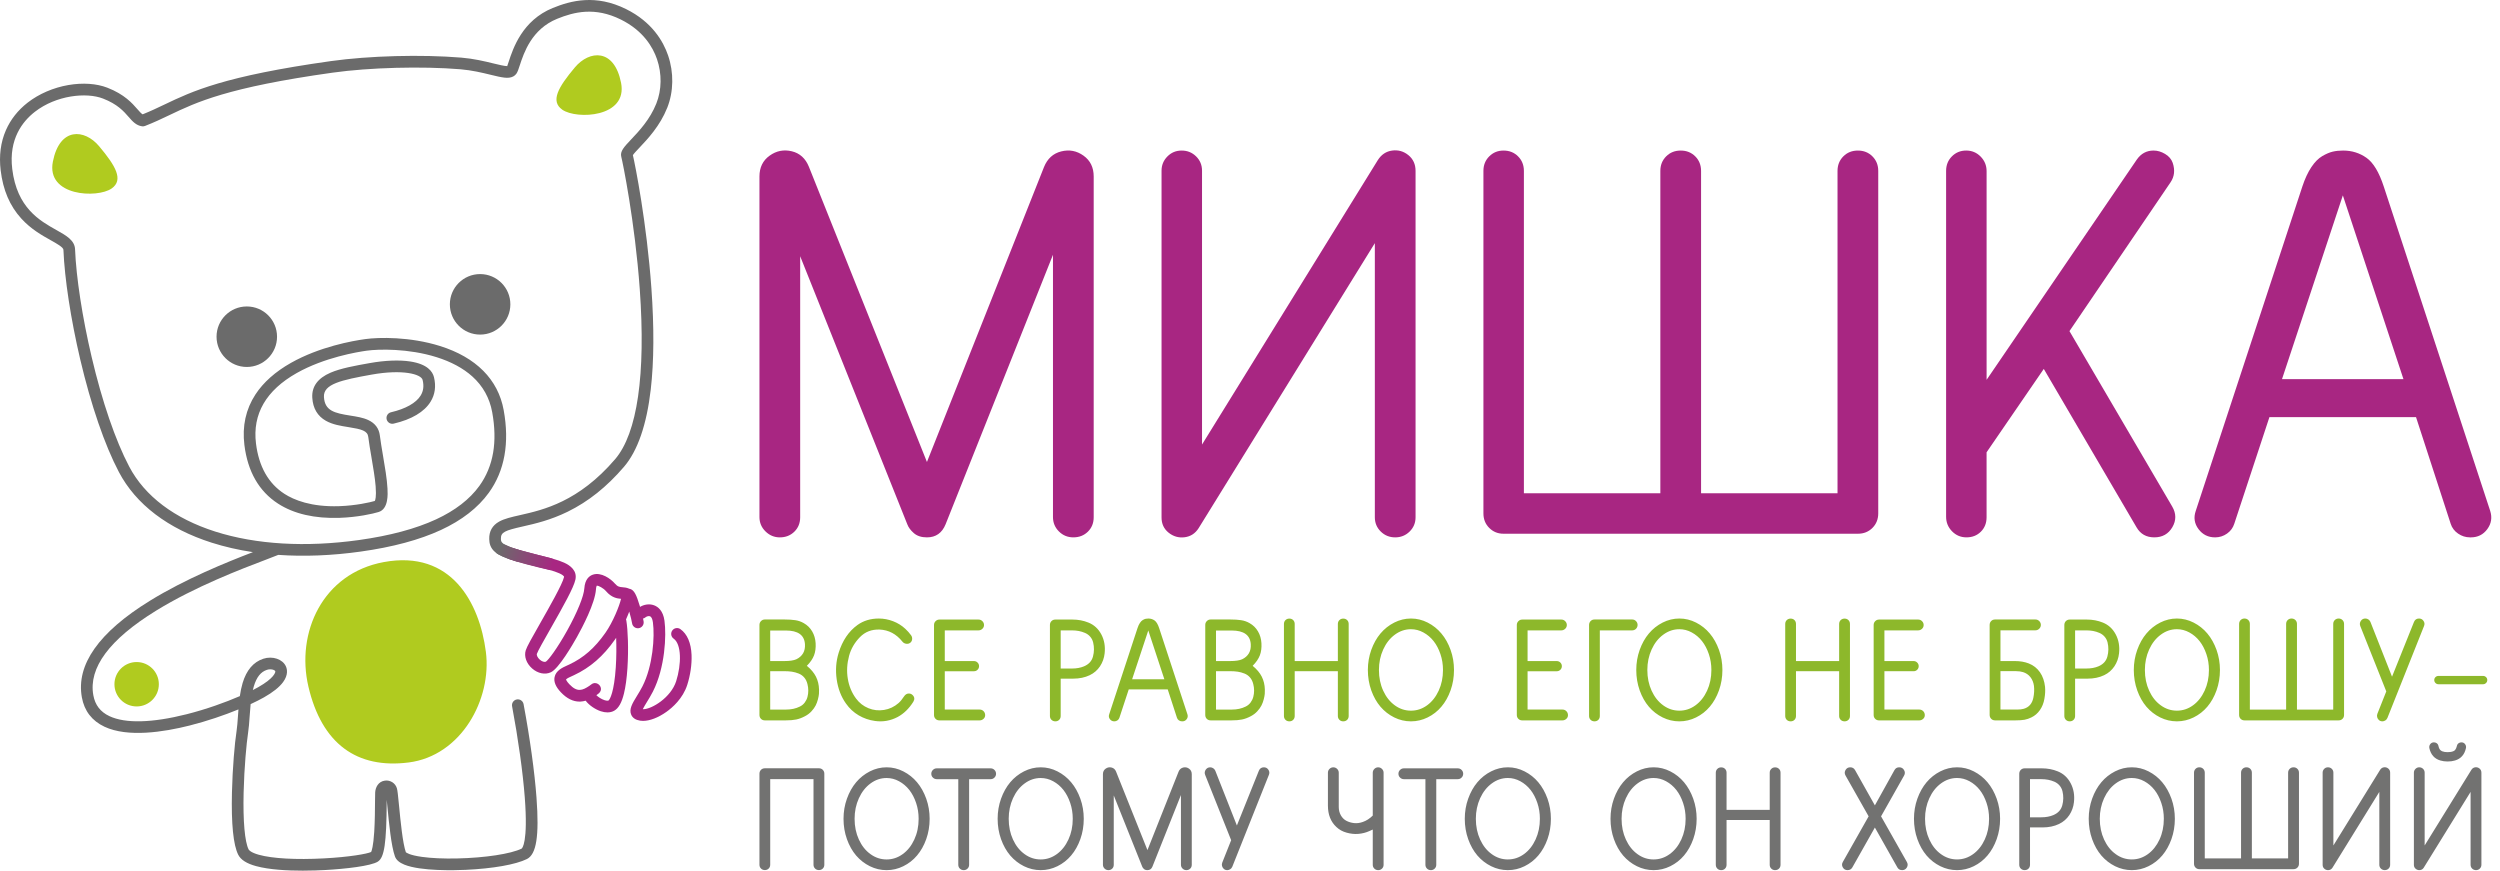 <?xml version="1.0" encoding="UTF-8"?> <svg xmlns="http://www.w3.org/2000/svg" width="201" height="70" viewBox="0 0 201 70" fill="none"> <path fill-rule="evenodd" clip-rule="evenodd" d="M45.207 8.819C46.353 9.625 50.484 9.451 49.934 6.661C49.385 3.871 47.389 4.026 46.217 5.422C44.878 7.017 44.235 8.134 45.207 8.819H45.207Z" fill="#B0CB1F"></path> <path fill-rule="evenodd" clip-rule="evenodd" d="M8.979 15.152C7.832 15.959 3.702 15.785 4.251 12.995C4.8 10.205 6.796 10.359 7.969 11.756C9.308 13.35 9.951 14.467 8.978 15.152H8.979Z" fill="#B0CB1F"></path> <path fill-rule="evenodd" clip-rule="evenodd" d="M19.843 24.639C21.186 24.639 22.274 25.728 22.274 27.071C22.274 28.414 21.186 29.504 19.843 29.504C18.499 29.504 17.41 28.414 17.41 27.071C17.41 25.728 18.499 24.639 19.843 24.639Z" fill="#6B6B6B"></path> <path fill-rule="evenodd" clip-rule="evenodd" d="M38.601 22.036C39.944 22.036 41.033 23.125 41.033 24.468C41.033 25.812 39.944 26.901 38.601 26.901C37.257 26.901 36.169 25.812 36.169 24.468C36.169 23.125 37.257 22.036 38.601 22.036Z" fill="#6B6B6B"></path> <path fill-rule="evenodd" clip-rule="evenodd" d="M32.854 61.303C37.086 60.766 39.556 56.216 39.064 52.406C38.558 48.481 36.299 44.191 30.862 45.19C25.934 46.096 23.784 50.867 24.795 55.198C25.875 59.819 28.707 61.829 32.853 61.303H32.854Z" fill="#B0CB1F"></path> <path fill-rule="evenodd" clip-rule="evenodd" d="M10.986 53.228C11.972 53.228 12.771 54.028 12.771 55.013C12.771 55.999 11.972 56.798 10.986 56.798C10.001 56.798 9.201 55.999 9.201 55.013C9.201 54.028 10 53.228 10.986 53.228Z" fill="#B0CB1F"></path> <path d="M53.644 8.671C54.161 7.372 54.186 5.834 53.713 4.453C53.328 3.328 52.431 1.77 50.341 0.733C47.898 -0.48 45.907 0.047 44.445 0.641C41.99 1.639 41.251 3.891 40.896 4.973C40.858 5.091 40.813 5.228 40.779 5.316C40.777 5.316 40.775 5.316 40.773 5.316C40.56 5.316 40.072 5.197 39.671 5.1C38.968 4.929 38.094 4.716 37.091 4.633C33.892 4.369 29.682 4.481 26.614 4.911C18.012 6.119 15.467 7.333 13.223 8.405C12.645 8.68 12.097 8.942 11.468 9.193C11.361 9.133 11.236 8.993 11.052 8.783C10.636 8.306 10.007 7.584 8.629 7.05C7.764 6.714 6.652 6.638 5.499 6.837C4.294 7.044 3.134 7.545 2.23 8.246C1.443 8.858 0.853 9.606 0.475 10.468C0.053 11.433 -0.088 12.518 0.053 13.694C0.245 15.285 0.786 16.551 1.709 17.567C2.487 18.424 3.369 18.917 4.078 19.314C4.553 19.579 5.091 19.88 5.099 20.081C5.19 22.386 5.695 25.682 6.451 28.899C7.314 32.569 8.417 35.784 9.559 37.952C10.925 40.548 13.506 42.513 17.022 43.632C18.062 43.964 19.171 44.217 20.335 44.392C18.209 45.209 14.907 46.541 12.043 48.307C7.946 50.835 6.109 53.444 6.581 56.063C6.779 57.159 7.392 57.955 8.404 58.43C10.271 59.305 13.151 58.861 15.239 58.334C16.663 57.974 18.035 57.502 19.172 57.036C19.158 57.211 19.146 57.383 19.134 57.551C19.102 58.011 19.072 58.447 19.017 58.799C18.873 59.718 18.695 61.748 18.649 63.7C18.589 66.251 18.759 67.941 19.154 68.722C19.36 69.129 19.831 69.43 20.593 69.637C21.65 69.926 23.116 70 24.339 70C25.078 70 25.729 69.972 26.145 69.95C27.748 69.862 29.819 69.632 30.381 69.272C30.904 68.937 31.07 67.809 31.092 64.443C31.092 64.395 31.092 64.349 31.093 64.305C31.111 64.485 31.13 64.682 31.148 64.869C31.277 66.201 31.454 68.025 31.752 68.852C31.853 69.135 32.103 69.353 32.514 69.519C33.843 70.055 36.618 69.974 37.437 69.936C39.622 69.836 41.463 69.512 42.361 69.068C43.129 68.689 43.361 67.217 43.136 64.148C42.984 62.073 42.604 59.326 42.095 56.611C42.047 56.356 41.802 56.189 41.547 56.236C41.292 56.284 41.124 56.53 41.172 56.784C41.665 59.411 42.036 62.079 42.191 64.104C42.47 67.763 41.976 68.202 41.942 68.227C41.078 68.653 38.992 68.971 36.75 69.02C35.682 69.044 34.68 68.999 33.929 68.894C32.912 68.753 32.666 68.552 32.629 68.516C32.374 67.787 32.199 65.978 32.083 64.778C32 63.926 31.961 63.541 31.907 63.367C31.782 62.963 31.383 62.709 30.959 62.76C30.407 62.828 30.186 63.314 30.164 63.71C30.156 63.847 30.154 64.094 30.152 64.436C30.148 65.07 30.142 66.027 30.089 66.871C30.014 68.059 29.883 68.411 29.839 68.5C29.511 68.653 28.081 68.906 26.052 69.014C23.807 69.134 21.894 69.028 20.806 68.722C20.14 68.535 20.01 68.335 19.99 68.297C19.68 67.683 19.532 66.016 19.587 63.722C19.635 61.692 19.825 59.706 19.943 58.944C20.005 58.552 20.037 58.097 20.07 57.616C20.093 57.292 20.116 56.95 20.151 56.611C20.567 56.418 20.931 56.234 21.225 56.067C21.946 55.659 22.463 55.246 22.761 54.84C23.187 54.26 23.087 53.803 22.989 53.582C22.731 52.997 21.915 52.719 21.17 52.963C20.376 53.223 19.816 53.88 19.506 54.915C19.407 55.248 19.336 55.605 19.283 55.968C18.109 56.477 16.58 57.026 15.008 57.424C12.227 58.126 10.081 58.18 8.801 57.58C8.071 57.237 7.646 56.686 7.504 55.896C7.106 53.695 8.799 51.411 12.534 49.107C15.684 47.164 19.41 45.746 21.413 44.985C21.812 44.833 22.139 44.708 22.372 44.613C24.46 44.758 26.688 44.671 28.992 44.348C31.564 43.989 33.737 43.404 35.45 42.611C37.133 41.831 38.428 40.825 39.299 39.62C40.576 37.854 40.978 35.616 40.495 32.968C40.047 30.509 38.276 28.728 35.373 27.818C32.956 27.06 30.461 27.112 29.367 27.263C28.339 27.405 25.699 27.875 23.397 29.173C22.139 29.883 21.177 30.738 20.539 31.713C19.762 32.9 19.463 34.266 19.649 35.772C19.913 37.914 20.824 39.502 22.354 40.491C23.632 41.318 25.297 41.702 27.302 41.635C28.741 41.586 29.985 41.307 30.442 41.165C31.241 40.918 31.178 39.728 31.154 39.28C31.113 38.498 30.948 37.537 30.789 36.607C30.691 36.028 30.597 35.48 30.54 35.014C30.47 34.444 30.154 34.025 29.603 33.769C29.183 33.574 28.666 33.493 28.167 33.414C26.896 33.213 26.113 33.033 26.045 31.922C25.98 30.871 27.461 30.552 29.882 30.118C32.377 29.672 33.864 30.08 33.978 30.547C34.096 31.029 34.044 31.44 33.819 31.805C33.454 32.398 32.608 32.874 31.437 33.146C31.184 33.204 31.027 33.456 31.086 33.709C31.144 33.961 31.396 34.119 31.649 34.06C33.088 33.727 34.114 33.118 34.619 32.297C34.977 31.715 35.069 31.052 34.891 30.324C34.779 29.866 34.358 29.276 32.992 29.064C32.109 28.927 30.946 28.973 29.717 29.194C28.528 29.406 27.405 29.608 26.577 29.963C25.547 30.406 25.053 31.084 25.108 31.979C25.16 32.829 25.529 33.453 26.204 33.833C26.75 34.14 27.396 34.242 28.021 34.341C29.078 34.508 29.548 34.633 29.609 35.128C29.669 35.616 29.764 36.174 29.865 36.764C30.003 37.574 30.147 38.412 30.202 39.102C30.271 39.962 30.168 40.219 30.135 40.277C29.765 40.387 28.621 40.651 27.272 40.696C25.017 40.772 23.63 40.197 22.864 39.702C21.579 38.871 20.81 37.51 20.581 35.656C20.289 33.289 21.392 31.383 23.86 29.991C26.081 28.737 28.735 28.298 29.497 28.193C30.442 28.063 32.829 28.004 35.093 28.714C36.272 29.084 37.243 29.607 37.977 30.269C38.829 31.037 39.365 32.001 39.572 33.136C39.788 34.32 39.814 35.415 39.648 36.389C39.48 37.382 39.107 38.284 38.539 39.07C37.763 40.143 36.592 41.048 35.056 41.759C33.427 42.513 31.343 43.072 28.862 43.419C24.579 44.018 20.582 43.782 17.305 42.738C14.03 41.695 11.637 39.888 10.388 37.514C9.282 35.415 8.208 32.279 7.364 28.684C6.621 25.523 6.124 22.293 6.035 20.045C6.007 19.318 5.325 18.937 4.535 18.495C3.196 17.745 1.362 16.719 0.984 13.582C0.694 11.179 1.814 9.758 2.805 8.988C4.52 7.657 6.94 7.402 8.288 7.926C9.449 8.377 9.945 8.945 10.343 9.401C10.65 9.753 10.94 10.085 11.419 10.155C11.499 10.167 11.581 10.158 11.657 10.128C12.383 9.846 12.986 9.558 13.626 9.253C15.809 8.211 18.284 7.029 26.744 5.842C29.702 5.426 33.924 5.314 37.012 5.569C37.941 5.646 38.776 5.849 39.447 6.012C39.877 6.117 40.248 6.207 40.546 6.24C40.72 6.259 41.249 6.317 41.522 5.918C41.619 5.776 41.686 5.574 41.786 5.266C42.121 4.246 42.745 2.345 44.796 1.511C46.155 0.959 47.827 0.534 49.922 1.574C51.725 2.47 52.495 3.799 52.823 4.758C53.224 5.93 53.205 7.229 52.769 8.324C52.256 9.613 51.377 10.542 50.735 11.22C50.172 11.816 49.832 12.175 49.953 12.615C50.048 12.96 51.046 17.798 51.437 23.248C51.928 30.108 51.242 34.836 49.453 36.923C46.515 40.348 43.691 40.989 41.822 41.413C41.113 41.573 40.554 41.7 40.127 41.939C39.585 42.243 39.318 42.716 39.334 43.344C39.342 43.661 39.407 44.068 39.841 44.415C40.16 44.669 40.663 44.885 41.526 45.137C41.57 45.15 41.614 45.156 41.657 45.156C41.861 45.156 42.048 45.023 42.108 44.818C42.181 44.569 42.038 44.309 41.789 44.236C40.285 43.796 40.28 43.586 40.273 43.32C40.26 42.784 40.594 42.654 42.029 42.328C43.016 42.105 44.244 41.826 45.647 41.139C47.305 40.325 48.783 39.146 50.166 37.534C51.267 36.249 51.992 34.156 52.321 31.31C52.581 29.059 52.598 26.324 52.373 23.181C51.994 17.882 51.073 13.285 50.884 12.471C50.969 12.34 51.215 12.08 51.418 11.866C52.072 11.174 53.062 10.128 53.642 8.672L53.644 8.671ZM20.407 55.183C20.629 54.44 20.965 54.017 21.462 53.855C21.554 53.825 21.645 53.812 21.728 53.812C21.935 53.812 22.1 53.889 22.131 53.96C22.167 54.042 22.038 54.528 20.764 55.248C20.634 55.322 20.488 55.4 20.328 55.481C20.352 55.378 20.378 55.279 20.407 55.182L20.407 55.183Z" fill="#6B6B6B"></path> <path d="M55.603 52.678C55.565 51.694 55.254 50.97 54.704 50.582C54.492 50.432 54.199 50.483 54.05 50.694C53.9 50.906 53.95 51.199 54.163 51.349C54.46 51.559 54.638 52.044 54.664 52.715C54.689 53.337 54.576 54.106 54.363 54.772C53.944 56.078 52.41 57.021 51.713 57.021C51.701 57.021 51.69 57.021 51.679 57.021C51.754 56.861 51.897 56.629 52.009 56.445C52.161 56.197 52.334 55.917 52.49 55.61C53.475 53.68 53.586 51.088 53.424 49.907C53.313 49.095 52.905 48.783 52.583 48.664C52.18 48.516 51.755 48.615 51.46 48.794C51.448 48.753 51.436 48.712 51.424 48.673C51.177 47.859 51 47.453 50.665 47.35C50.638 47.342 50.611 47.337 50.583 47.334C50.563 47.323 50.541 47.312 50.519 47.304C50.355 47.241 50.197 47.227 50.058 47.215C49.818 47.194 49.659 47.18 49.436 46.919C49.1 46.526 48.327 45.984 47.678 46.199C47.387 46.294 47.03 46.565 46.98 47.309C46.936 47.945 46.409 49.24 45.605 50.687C44.809 52.119 44.101 53.061 43.888 53.2C43.766 53.251 43.567 53.184 43.4 53.037C43.229 52.887 43.129 52.685 43.166 52.566C43.234 52.352 43.772 51.406 44.247 50.572C45.337 48.657 46.12 47.251 46.262 46.606C46.42 45.887 45.856 45.465 45.355 45.238C44.845 45.006 44.144 44.834 43.332 44.634C42.694 44.477 41.972 44.299 41.266 44.07C41.017 43.989 40.749 44.128 40.672 44.379C40.596 44.627 40.745 44.888 40.992 44.968C41.725 45.206 42.46 45.386 43.108 45.546C43.875 45.735 44.537 45.898 44.968 46.093C45.202 46.2 45.293 46.283 45.326 46.324C45.351 46.355 45.354 46.366 45.345 46.404C45.223 46.959 44.145 48.854 43.431 50.107C42.752 51.299 42.363 51.989 42.27 52.285C42.12 52.766 42.319 53.338 42.78 53.742C43.243 54.149 43.821 54.267 44.29 54.05C44.926 53.756 46.054 51.81 46.384 51.22C46.819 50.443 47.839 48.514 47.917 47.373C47.93 47.185 47.969 47.11 47.982 47.089C48.106 47.072 48.504 47.274 48.723 47.53C49.172 48.056 49.62 48.118 49.931 48.146C49.806 48.707 49.279 50.017 48.675 50.879C47.818 52.101 46.917 52.889 45.755 53.433C45.708 53.455 45.66 53.476 45.611 53.498C45.224 53.672 44.694 53.909 44.587 54.442C44.512 54.818 44.676 55.215 45.09 55.655C45.562 56.156 46.066 56.409 46.592 56.409C46.62 56.409 46.649 56.409 46.677 56.407C46.82 56.399 46.956 56.373 47.086 56.335C47.377 56.723 47.887 57.047 48.301 57.184C48.49 57.246 48.67 57.277 48.837 57.277C49.045 57.277 49.233 57.23 49.395 57.134C49.741 56.93 49.987 56.491 50.167 55.755C50.298 55.221 50.391 54.538 50.445 53.727C50.547 52.185 50.48 50.637 50.359 49.904C50.353 49.869 50.343 49.836 50.331 49.804C50.385 49.683 50.437 49.562 50.486 49.44C50.525 49.346 50.56 49.257 50.592 49.171C50.702 49.558 50.796 49.94 50.818 50.105C50.85 50.341 51.051 50.512 51.283 50.512C51.304 50.512 51.325 50.51 51.347 50.507C51.604 50.472 51.784 50.236 51.748 49.979C51.74 49.917 51.724 49.832 51.702 49.731C51.777 49.714 51.849 49.679 51.91 49.624C51.965 49.575 52.138 49.503 52.259 49.547C52.371 49.589 52.457 49.767 52.494 50.035C52.651 51.182 52.494 53.538 51.653 55.184C51.514 55.458 51.352 55.722 51.209 55.954C50.841 56.554 50.55 57.027 50.755 57.475C50.87 57.727 51.107 57.883 51.46 57.941C51.535 57.954 51.615 57.96 51.699 57.96C52.241 57.96 52.923 57.7 53.578 57.235C54.053 56.898 54.902 56.168 55.256 55.059C55.504 54.283 55.63 53.416 55.602 52.679L55.603 52.678ZM49.509 53.654C49.379 55.627 49.038 56.251 48.918 56.325C48.897 56.336 48.793 56.356 48.596 56.291C48.341 56.207 48.101 56.042 47.948 55.895C48.011 55.852 48.07 55.806 48.125 55.761C48.148 55.742 48.169 55.722 48.189 55.701C48.584 55.277 47.98 54.664 47.533 55.033C47.488 55.07 47.437 55.108 47.378 55.147C46.846 55.5 46.42 55.696 45.774 55.01C45.556 54.778 45.517 54.658 45.51 54.626C45.571 54.544 45.855 54.417 45.994 54.355C46.048 54.33 46.101 54.307 46.153 54.282C47.455 53.673 48.5 52.763 49.444 51.418C49.475 51.373 49.506 51.327 49.538 51.279C49.566 51.973 49.564 52.819 49.509 53.654H49.509Z" fill="#A82682"></path> <path fill-rule="evenodd" clip-rule="evenodd" d="M40.559 43.77C40.643 43.825 41.246 44.073 41.57 44.165C41.894 44.256 43.224 44.606 43.224 44.606L44.422 44.914L44.26 45.844C44.26 45.844 42.609 45.48 41.425 45.117C40.504 44.835 39.996 44.548 39.918 44.471C39.742 44.295 40.559 43.77 40.559 43.77H40.559Z" fill="url(#paint0_linear_235_794)"></path> <path d="M65.036 13.41L74.526 37.144L83.938 13.43C84.211 12.754 84.672 12.335 85.322 12.173C85.971 12.01 86.569 12.123 87.114 12.514C87.66 12.903 87.933 13.462 87.933 14.189V41.587C87.933 42.055 87.777 42.442 87.465 42.747C87.153 43.052 86.764 43.204 86.296 43.204C85.841 43.204 85.455 43.045 85.136 42.727C84.818 42.409 84.659 42.023 84.659 41.568V20.484L76.026 42.152C75.74 42.854 75.24 43.205 74.525 43.205C74.084 43.205 73.733 43.091 73.473 42.864C73.213 42.637 73.038 42.4 72.947 42.153L64.334 20.601V41.588C64.334 42.055 64.178 42.442 63.866 42.747C63.554 43.052 63.165 43.205 62.697 43.205C62.255 43.205 61.872 43.046 61.548 42.728C61.222 42.409 61.06 42.023 61.06 41.568V14.19C61.06 13.463 61.333 12.903 61.879 12.514C62.424 12.123 63.019 12.007 63.662 12.163C64.305 12.319 64.763 12.735 65.036 13.41V13.41Z" fill="#A82682"></path> <path d="M96.643 35.741L110.77 12.884C111.056 12.429 111.443 12.17 111.93 12.105C112.417 12.039 112.852 12.163 113.236 12.475C113.619 12.787 113.811 13.209 113.811 13.741V41.587C113.811 42.042 113.651 42.425 113.333 42.737C113.014 43.049 112.628 43.205 112.173 43.205C111.718 43.205 111.332 43.049 111.014 42.737C110.696 42.425 110.537 42.043 110.537 41.587V19.548L96.37 42.464C96.097 42.893 95.72 43.136 95.239 43.196C94.759 43.254 94.33 43.13 93.953 42.825C93.576 42.52 93.388 42.114 93.388 41.607V13.722C93.388 13.28 93.544 12.9 93.856 12.582C94.168 12.264 94.55 12.105 95.005 12.105C95.46 12.105 95.847 12.26 96.165 12.572C96.483 12.884 96.643 13.267 96.643 13.722V35.742L96.643 35.741Z" fill="#A82682"></path> <path d="M120.884 12.105C121.352 12.105 121.741 12.26 122.053 12.572C122.365 12.884 122.521 13.273 122.521 13.741V39.659H133.492V13.741C133.492 13.273 133.648 12.884 133.96 12.572C134.271 12.26 134.661 12.105 135.129 12.105C135.596 12.105 135.986 12.26 136.298 12.572C136.61 12.884 136.766 13.273 136.766 13.741V39.659H147.737V13.741C147.737 13.273 147.893 12.884 148.204 12.572C148.516 12.26 148.906 12.105 149.374 12.105C149.842 12.105 150.231 12.26 150.543 12.572C150.855 12.884 151.011 13.273 151.011 13.741V41.275C151.011 41.743 150.855 42.133 150.543 42.445C150.231 42.757 149.842 42.912 149.374 42.912H120.884C120.429 42.912 120.046 42.756 119.735 42.445C119.422 42.133 119.267 41.743 119.267 41.275V13.741C119.267 13.273 119.422 12.884 119.735 12.572C120.046 12.26 120.429 12.105 120.884 12.105H120.884Z" fill="#A82682"></path> <path d="M174.512 14.657L166.385 26.622L174.648 40.73C174.972 41.289 174.976 41.841 174.658 42.386C174.339 42.932 173.855 43.204 173.206 43.204C172.569 43.204 172.095 42.938 171.784 42.406L164.32 29.661L159.721 36.364V41.587C159.721 42.054 159.569 42.442 159.264 42.746C158.958 43.051 158.571 43.204 158.104 43.204C157.649 43.204 157.263 43.042 156.944 42.717C156.626 42.392 156.467 42.003 156.467 41.547V13.74C156.467 13.272 156.623 12.883 156.935 12.571C157.246 12.259 157.629 12.104 158.084 12.104C158.539 12.104 158.925 12.266 159.244 12.59C159.562 12.915 159.722 13.305 159.722 13.759V30.538L171.803 12.825C172.141 12.344 172.589 12.104 173.147 12.104C173.459 12.104 173.768 12.194 174.073 12.377C174.378 12.558 174.583 12.798 174.687 13.097C174.882 13.682 174.823 14.202 174.512 14.656L174.512 14.657Z" fill="#A82682"></path> <path d="M194.25 33.539H182.461L179.635 42.113C179.531 42.438 179.336 42.701 179.051 42.902C178.765 43.104 178.446 43.205 178.095 43.205C177.537 43.205 177.092 42.983 176.761 42.542C176.43 42.1 176.354 41.613 176.537 41.081L185.111 14.989C185.318 14.365 185.559 13.848 185.832 13.439C186.105 13.03 186.397 12.735 186.708 12.552C187.02 12.37 187.303 12.25 187.556 12.191C187.809 12.133 188.085 12.104 188.384 12.104C189.086 12.104 189.712 12.299 190.265 12.688C190.817 13.078 191.281 13.851 191.658 15.007L200.213 41.081C200.381 41.613 200.303 42.101 199.978 42.542C199.654 42.983 199.212 43.205 198.654 43.205H198.595C198.244 43.205 197.923 43.104 197.631 42.902C197.338 42.701 197.14 42.438 197.036 42.113L194.249 33.539H194.25ZM193.237 30.48L188.365 15.709L183.474 30.48H193.237Z" fill="#A82682"></path> <path d="M64.313 56.805C64.468 56.729 64.598 56.623 64.702 56.484C64.804 56.346 64.879 56.195 64.921 56.031C64.965 55.866 64.986 55.697 64.986 55.522C64.986 55.345 64.963 55.17 64.919 54.999C64.868 54.789 64.781 54.611 64.659 54.47C64.539 54.329 64.389 54.223 64.212 54.152C64.033 54.081 63.854 54.032 63.672 54.004C63.492 53.977 63.287 53.963 63.059 53.963H61.924V57.05H63.199C63.616 57.05 63.987 56.969 64.312 56.806L64.313 56.805ZM63.178 50.693H61.924V53.149H63.059C63.498 53.149 63.821 53.099 64.028 53.004C64.267 52.889 64.445 52.73 64.568 52.525C64.688 52.319 64.737 52.072 64.718 51.786C64.668 51.057 64.156 50.693 63.178 50.693H63.178ZM65.851 55.433C65.855 55.547 65.853 55.663 65.844 55.782C65.835 55.901 65.808 56.048 65.762 56.226C65.718 56.402 65.656 56.566 65.579 56.72C65.501 56.874 65.389 57.029 65.243 57.188C65.096 57.348 64.923 57.479 64.721 57.583C64.477 57.714 64.24 57.802 64.012 57.848C63.784 57.896 63.505 57.918 63.172 57.918H61.489C61.369 57.918 61.266 57.878 61.183 57.795C61.102 57.712 61.06 57.608 61.06 57.483V50.242C61.06 50.121 61.102 50.019 61.187 49.934C61.272 49.849 61.372 49.807 61.489 49.807H63.075C63.406 49.807 63.694 49.825 63.938 49.862C64.18 49.897 64.408 49.976 64.618 50.097C64.908 50.26 65.134 50.481 65.299 50.764C65.463 51.045 65.555 51.361 65.577 51.713C65.598 52.086 65.555 52.411 65.449 52.689C65.343 52.968 65.152 53.248 64.871 53.532C65.207 53.808 65.451 54.1 65.605 54.408C65.758 54.715 65.84 55.056 65.85 55.433L65.851 55.433ZM195.815 54.915C195.748 54.85 195.714 54.77 195.714 54.676C195.714 54.583 195.746 54.505 195.812 54.441C195.877 54.378 195.957 54.344 196.05 54.344H199.64C199.733 54.344 199.813 54.378 199.878 54.441C199.944 54.505 199.977 54.583 199.977 54.676C199.977 54.77 199.944 54.85 199.876 54.915C199.808 54.98 199.73 55.013 199.64 55.013H196.05C195.961 55.013 195.882 54.98 195.815 54.915ZM67.423 52.5C67.73 51.503 68.24 50.75 68.951 50.242C69.43 49.901 69.999 49.73 70.655 49.73C71.051 49.73 71.434 49.803 71.804 49.946C72.174 50.089 72.501 50.29 72.784 50.554C72.957 50.713 73.111 50.886 73.251 51.077C73.32 51.174 73.348 51.28 73.335 51.399C73.323 51.516 73.272 51.609 73.183 51.679C73.086 51.751 72.977 51.778 72.853 51.758C72.731 51.738 72.632 51.684 72.556 51.59C72.062 50.971 71.449 50.648 70.717 50.616C70.079 50.595 69.552 50.8 69.136 51.228C68.709 51.667 68.418 52.167 68.266 52.729C68.098 53.358 68.063 53.973 68.164 54.573C68.263 55.174 68.484 55.705 68.827 56.164C69.088 56.516 69.419 56.774 69.819 56.938C70.216 57.103 70.636 57.149 71.072 57.08C71.509 57.011 71.9 56.827 72.244 56.527C72.389 56.399 72.534 56.222 72.68 55.998C72.784 55.839 72.913 55.759 73.068 55.759C73.185 55.759 73.284 55.798 73.364 55.874C73.533 56.033 73.554 56.216 73.431 56.422C73.086 56.972 72.667 57.378 72.172 57.646C71.593 57.95 70.984 58.056 70.35 57.966C69.876 57.9 69.439 57.75 69.036 57.513C68.634 57.276 68.293 56.96 68.014 56.562C67.623 56.014 67.376 55.367 67.27 54.623C67.165 53.878 67.217 53.172 67.424 52.501L67.423 52.5ZM75.96 57.049H78.772C78.894 57.049 78.997 57.093 79.082 57.182C79.165 57.269 79.207 57.375 79.207 57.5C79.207 57.617 79.163 57.716 79.073 57.797C78.983 57.878 78.88 57.919 78.762 57.919H75.524C75.404 57.919 75.302 57.878 75.219 57.796C75.137 57.712 75.095 57.61 75.095 57.49V50.248C75.095 50.128 75.137 50.026 75.222 49.94C75.307 49.856 75.408 49.813 75.524 49.813H78.68C78.8 49.813 78.903 49.857 78.99 49.948C79.076 50.038 79.119 50.144 79.115 50.264C79.111 50.381 79.066 50.48 78.977 50.561C78.889 50.642 78.786 50.683 78.669 50.683H75.96V53.15H78.307C78.42 53.15 78.518 53.19 78.597 53.271C78.677 53.351 78.716 53.448 78.716 53.558C78.716 53.673 78.677 53.768 78.597 53.848C78.518 53.927 78.421 53.968 78.307 53.968H75.96V57.05V57.049ZM87.875 52.786C87.975 52.41 87.981 52.033 87.89 51.657C87.846 51.476 87.767 51.322 87.652 51.19C87.539 51.059 87.401 50.958 87.238 50.888C87.076 50.817 86.907 50.766 86.736 50.732C86.563 50.7 86.38 50.682 86.186 50.682H85.279V53.75H86.186C86.555 53.75 86.879 53.69 87.155 53.573C87.539 53.41 87.779 53.149 87.875 52.786V52.786ZM87.512 50.056C87.965 50.239 88.309 50.557 88.548 51.009C88.787 51.462 88.875 51.971 88.812 52.537C88.771 52.913 88.647 53.259 88.44 53.572C88.232 53.882 87.956 54.123 87.611 54.287C87.228 54.471 86.785 54.563 86.285 54.563H85.279V57.567C85.279 57.691 85.238 57.793 85.159 57.874C85.078 57.956 84.975 57.996 84.85 57.996C84.726 57.996 84.621 57.955 84.538 57.874C84.457 57.793 84.414 57.691 84.414 57.567V50.247C84.414 50.123 84.457 50.019 84.538 49.936C84.621 49.853 84.726 49.812 84.85 49.812H86.218C86.683 49.812 87.116 49.894 87.512 50.056V50.056ZM93.615 54.614L92.322 50.688L91.022 54.614H93.616H93.615ZM93.886 55.428H90.751L90 57.707C89.974 57.793 89.92 57.862 89.845 57.917C89.77 57.97 89.685 57.997 89.591 57.997C89.443 57.997 89.325 57.939 89.236 57.82C89.148 57.703 89.128 57.574 89.178 57.433L91.457 50.497C91.511 50.331 91.575 50.193 91.648 50.085C91.72 49.975 91.798 49.897 91.881 49.849C91.964 49.801 92.039 49.768 92.106 49.752C92.173 49.739 92.247 49.73 92.327 49.73C92.513 49.73 92.681 49.781 92.827 49.885C92.974 49.99 93.096 50.195 93.197 50.503L95.47 57.433C95.516 57.575 95.495 57.704 95.409 57.821C95.322 57.939 95.205 57.997 95.056 57.997H95.041C94.947 57.997 94.862 57.971 94.784 57.918C94.706 57.862 94.653 57.794 94.627 57.707L93.886 55.428V55.428ZM100.156 56.805C100.311 56.729 100.441 56.623 100.545 56.484C100.647 56.346 100.722 56.195 100.764 56.031C100.808 55.866 100.829 55.697 100.829 55.522C100.829 55.345 100.807 55.17 100.762 54.999C100.711 54.789 100.624 54.611 100.502 54.47C100.382 54.329 100.232 54.223 100.055 54.152C99.876 54.081 99.697 54.032 99.516 54.004C99.335 53.977 99.13 53.963 98.902 53.963H97.767V57.05H99.042C99.459 57.05 99.83 56.969 100.155 56.806L100.156 56.805ZM99.021 50.693H97.767V53.149H98.902C99.341 53.149 99.664 53.099 99.871 53.004C100.11 52.889 100.289 52.73 100.411 52.525C100.531 52.319 100.58 52.072 100.561 51.786C100.511 51.057 99.999 50.693 99.021 50.693H99.021ZM101.694 55.433C101.698 55.547 101.695 55.663 101.687 55.782C101.678 55.901 101.651 56.048 101.605 56.226C101.561 56.402 101.499 56.566 101.421 56.72C101.343 56.874 101.232 57.029 101.086 57.188C100.939 57.348 100.765 57.479 100.564 57.583C100.32 57.714 100.083 57.802 99.855 57.848C99.627 57.896 99.348 57.918 99.015 57.918H97.332C97.212 57.918 97.109 57.878 97.026 57.795C96.945 57.712 96.903 57.608 96.903 57.483V50.242C96.903 50.121 96.945 50.019 97.03 49.934C97.115 49.849 97.215 49.807 97.332 49.807H98.918C99.249 49.807 99.537 49.825 99.781 49.862C100.023 49.897 100.251 49.976 100.462 50.097C100.752 50.26 100.978 50.481 101.142 50.764C101.307 51.045 101.399 51.361 101.42 51.713C101.441 52.086 101.399 52.411 101.292 52.689C101.186 52.968 100.995 53.248 100.714 53.532C101.05 53.808 101.294 54.1 101.448 54.408C101.602 54.715 101.683 55.056 101.694 55.433L101.694 55.433ZM107.69 49.856C107.771 49.775 107.875 49.735 107.999 49.735C108.125 49.735 108.227 49.776 108.31 49.856C108.393 49.938 108.434 50.04 108.434 50.165V57.567C108.434 57.691 108.393 57.793 108.31 57.875C108.227 57.956 108.125 57.996 107.999 57.996C107.875 57.996 107.771 57.956 107.69 57.875C107.606 57.793 107.564 57.691 107.564 57.567V53.967H104.094V57.567C104.094 57.691 104.053 57.793 103.973 57.875C103.892 57.956 103.79 57.996 103.664 57.996C103.54 57.996 103.436 57.956 103.353 57.875C103.272 57.793 103.229 57.691 103.229 57.567V50.165C103.229 50.04 103.272 49.938 103.353 49.856C103.436 49.775 103.54 49.735 103.664 49.735C103.79 49.735 103.893 49.776 103.973 49.856C104.053 49.938 104.094 50.04 104.094 50.165V53.149H107.564V50.165C107.564 50.04 107.606 49.938 107.69 49.856ZM113.441 57.138C113.908 57.138 114.338 56.996 114.732 56.712C115.124 56.428 115.437 56.036 115.669 55.534C115.901 55.032 116.016 54.477 116.016 53.869C116.016 53.42 115.948 52.993 115.811 52.589C115.674 52.186 115.493 51.837 115.262 51.545C115.032 51.253 114.758 51.022 114.44 50.849C114.124 50.675 113.789 50.589 113.441 50.589C112.974 50.589 112.545 50.734 112.148 51.026C111.753 51.316 111.441 51.711 111.211 52.216C110.981 52.721 110.867 53.271 110.867 53.869C110.867 54.481 110.981 55.036 111.211 55.536C111.441 56.038 111.753 56.428 112.147 56.712C112.539 56.996 112.97 57.138 113.441 57.138H113.441ZM112.094 50.056C112.523 49.84 112.971 49.729 113.441 49.729C113.912 49.729 114.359 49.839 114.785 50.056C115.213 50.274 115.581 50.566 115.888 50.934C116.198 51.301 116.444 51.741 116.627 52.252C116.81 52.763 116.901 53.303 116.901 53.868C116.901 54.445 116.81 54.989 116.627 55.502C116.444 56.015 116.198 56.453 115.888 56.817C115.581 57.182 115.213 57.47 114.785 57.68C114.359 57.89 113.912 57.997 113.441 57.997C112.969 57.997 112.52 57.89 112.094 57.68C111.67 57.47 111.302 57.183 110.991 56.821C110.682 56.459 110.434 56.02 110.25 55.506C110.068 54.991 109.976 54.445 109.976 53.869C109.976 53.303 110.068 52.764 110.25 52.252C110.434 51.742 110.68 51.301 110.989 50.934C111.299 50.566 111.667 50.274 112.094 50.057V50.056ZM122.817 57.049H125.63C125.752 57.049 125.855 57.093 125.939 57.182C126.023 57.269 126.065 57.375 126.065 57.5C126.065 57.617 126.021 57.716 125.931 57.797C125.841 57.878 125.738 57.919 125.619 57.919H122.382C122.262 57.919 122.159 57.878 122.076 57.796C121.995 57.712 121.952 57.61 121.952 57.49V50.248C121.952 50.128 121.995 50.026 122.08 49.94C122.165 49.856 122.266 49.813 122.382 49.813H125.538C125.658 49.813 125.761 49.857 125.847 49.948C125.934 50.038 125.976 50.144 125.973 50.264C125.969 50.381 125.923 50.48 125.835 50.561C125.746 50.642 125.644 50.683 125.527 50.683H122.817V53.15H125.165C125.277 53.15 125.375 53.19 125.455 53.271C125.534 53.351 125.573 53.448 125.573 53.558C125.573 53.673 125.534 53.768 125.455 53.848C125.375 53.927 125.278 53.968 125.165 53.968H122.817V57.05L122.817 57.049ZM128.196 49.807H131.227C131.347 49.807 131.451 49.849 131.534 49.937C131.619 50.023 131.662 50.126 131.662 50.242C131.662 50.361 131.621 50.463 131.538 50.553C131.451 50.64 131.347 50.682 131.227 50.682H128.626V57.567C128.626 57.691 128.585 57.793 128.506 57.875C128.424 57.956 128.322 57.996 128.197 57.996C128.073 57.996 127.968 57.956 127.885 57.875C127.804 57.793 127.761 57.691 127.761 57.567V50.242C127.761 50.122 127.804 50.02 127.885 49.935C127.968 49.849 128.073 49.807 128.197 49.807H128.196ZM135.021 57.138C135.488 57.138 135.917 56.996 136.311 56.712C136.704 56.428 137.017 56.036 137.248 55.534C137.48 55.032 137.595 54.477 137.595 53.869C137.595 53.42 137.528 52.993 137.39 52.589C137.254 52.186 137.072 51.837 136.842 51.545C136.612 51.253 136.338 51.022 136.019 50.849C135.703 50.675 135.369 50.589 135.02 50.589C134.554 50.589 134.124 50.734 133.728 51.026C133.332 51.316 133.021 51.711 132.791 52.216C132.561 52.721 132.446 53.271 132.446 53.869C132.446 54.481 132.561 55.036 132.791 55.536C133.021 56.038 133.332 56.428 133.726 56.712C134.119 56.996 134.55 57.138 135.02 57.138H135.021ZM133.673 50.056C134.103 49.84 134.551 49.729 135.021 49.729C135.491 49.729 135.938 49.839 136.365 50.056C136.793 50.274 137.16 50.566 137.468 50.934C137.777 51.301 138.023 51.741 138.207 52.252C138.389 52.763 138.481 53.303 138.481 53.868C138.481 54.445 138.389 54.989 138.207 55.502C138.023 56.015 137.777 56.453 137.468 56.817C137.16 57.182 136.793 57.47 136.365 57.68C135.939 57.89 135.491 57.997 135.021 57.997C134.549 57.997 134.099 57.89 133.673 57.68C133.249 57.47 132.881 57.183 132.57 56.821C132.261 56.459 132.014 56.02 131.83 55.506C131.648 54.991 131.556 54.445 131.556 53.869C131.556 53.303 131.648 52.764 131.83 52.252C132.014 51.742 132.259 51.301 132.569 50.934C132.878 50.566 133.246 50.274 133.674 50.057L133.673 50.056ZM147.993 49.856C148.074 49.775 148.179 49.735 148.302 49.735C148.428 49.735 148.53 49.776 148.613 49.856C148.697 49.938 148.737 50.04 148.737 50.165V57.567C148.737 57.691 148.697 57.793 148.613 57.875C148.53 57.956 148.428 57.996 148.302 57.996C148.179 57.996 148.074 57.956 147.993 57.875C147.91 57.793 147.867 57.691 147.867 57.567V53.967H144.397V57.567C144.397 57.691 144.356 57.793 144.277 57.875C144.195 57.956 144.093 57.996 143.967 57.996C143.844 57.996 143.739 57.956 143.656 57.875C143.575 57.793 143.532 57.691 143.532 57.567V50.165C143.532 50.04 143.575 49.938 143.656 49.856C143.739 49.775 143.844 49.735 143.967 49.735C144.093 49.735 144.196 49.776 144.277 49.856C144.356 49.938 144.397 50.04 144.397 50.165V53.149H147.867V50.165C147.867 50.04 147.91 49.938 147.993 49.856ZM151.507 57.049H154.319C154.441 57.049 154.544 57.093 154.629 57.181C154.712 57.268 154.754 57.374 154.754 57.5C154.754 57.616 154.71 57.716 154.62 57.797C154.53 57.878 154.427 57.919 154.309 57.919H151.071C150.951 57.919 150.848 57.878 150.765 57.795C150.684 57.712 150.642 57.61 150.642 57.49V50.248C150.642 50.128 150.685 50.025 150.769 49.94C150.854 49.855 150.955 49.813 151.071 49.813H154.227C154.347 49.813 154.45 49.857 154.537 49.947C154.623 50.038 154.666 50.144 154.662 50.263C154.658 50.38 154.613 50.48 154.524 50.561C154.436 50.642 154.333 50.682 154.217 50.682H151.507V53.149H153.854C153.967 53.149 154.065 53.19 154.144 53.271C154.224 53.351 154.263 53.448 154.263 53.557C154.263 53.672 154.224 53.768 154.144 53.848C154.065 53.927 153.968 53.967 153.854 53.967H151.507V57.049V57.049ZM163.478 56.115C163.549 55.778 163.565 55.456 163.531 55.152V55.148C163.492 54.871 163.398 54.637 163.246 54.442C163.094 54.249 162.896 54.115 162.656 54.039C162.49 53.986 162.3 53.961 162.09 53.961H160.836V57.048H162.2C162.396 57.048 162.567 57.027 162.712 56.986C163.126 56.864 163.382 56.574 163.478 56.114L163.478 56.115ZM164.422 55.23C164.449 55.523 164.431 55.843 164.369 56.188C164.31 56.53 164.191 56.831 164.007 57.093C163.825 57.353 163.597 57.549 163.325 57.679C163.144 57.77 162.962 57.832 162.776 57.867C162.592 57.901 162.349 57.918 162.045 57.918H160.402C160.278 57.918 160.174 57.876 160.091 57.792C160.01 57.706 159.967 57.604 159.967 57.483V50.242C159.967 50.118 160.01 50.014 160.091 49.931C160.174 49.848 160.278 49.807 160.402 49.807H163.65C163.768 49.807 163.869 49.849 163.956 49.936C164.042 50.023 164.085 50.126 164.085 50.242C164.085 50.361 164.042 50.461 163.956 50.548C163.869 50.634 163.768 50.677 163.65 50.677H160.837V53.149H161.993H161.999C162.413 53.149 162.784 53.212 163.111 53.34C163.487 53.488 163.788 53.725 164.013 54.05C164.237 54.374 164.373 54.768 164.423 55.23L164.422 55.23ZM169.433 52.786C169.534 52.41 169.539 52.033 169.449 51.656C169.405 51.476 169.325 51.322 169.21 51.189C169.097 51.058 168.959 50.958 168.796 50.887C168.634 50.816 168.466 50.765 168.294 50.731C168.121 50.7 167.939 50.682 167.745 50.682H166.838V53.749H167.745C168.114 53.749 168.438 53.69 168.714 53.573C169.097 53.41 169.338 53.148 169.433 52.786V52.786ZM169.071 50.056C169.523 50.238 169.868 50.557 170.106 51.009C170.345 51.462 170.434 51.971 170.37 52.537C170.329 52.913 170.206 53.258 169.999 53.571C169.79 53.882 169.515 54.123 169.17 54.287C168.786 54.471 168.344 54.563 167.844 54.563H166.838V57.567C166.838 57.69 166.797 57.793 166.717 57.874C166.636 57.955 166.534 57.996 166.408 57.996C166.285 57.996 166.18 57.955 166.097 57.874C166.016 57.793 165.973 57.69 165.973 57.567V50.247C165.973 50.123 166.016 50.019 166.097 49.936C166.18 49.853 166.285 49.812 166.408 49.812H167.777C168.242 49.812 168.675 49.894 169.071 50.056L169.071 50.056ZM175.023 57.137C175.49 57.137 175.92 56.996 176.314 56.711C176.706 56.428 177.02 56.035 177.251 55.534C177.483 55.031 177.598 54.477 177.598 53.868C177.598 53.419 177.531 52.993 177.393 52.588C177.257 52.185 177.075 51.837 176.845 51.545C176.615 51.253 176.341 51.021 176.022 50.848C175.706 50.675 175.372 50.588 175.023 50.588C174.556 50.588 174.127 50.733 173.731 51.026C173.335 51.316 173.023 51.711 172.794 52.215C172.563 52.721 172.449 53.27 172.449 53.868C172.449 54.48 172.563 55.035 172.794 55.536C173.023 56.037 173.335 56.428 173.729 56.711C174.121 56.996 174.553 57.137 175.023 57.137H175.023ZM173.676 50.056C174.106 49.839 174.553 49.729 175.023 49.729C175.494 49.729 175.941 49.839 176.367 50.056C176.795 50.274 177.163 50.565 177.471 50.933C177.78 51.301 178.026 51.741 178.21 52.252C178.392 52.763 178.484 53.302 178.484 53.868C178.484 54.444 178.392 54.989 178.21 55.502C178.026 56.015 177.78 56.453 177.471 56.817C177.163 57.181 176.795 57.469 176.367 57.68C175.941 57.89 175.494 57.996 175.023 57.996C174.551 57.996 174.102 57.89 173.676 57.68C173.252 57.469 172.884 57.183 172.573 56.821C172.264 56.458 172.016 56.02 171.833 55.505C171.65 54.991 171.558 54.444 171.558 53.868C171.558 53.303 171.65 52.764 171.833 52.252C172.016 51.741 172.262 51.301 172.572 50.934C172.881 50.565 173.249 50.274 173.677 50.056L173.676 50.056ZM180.453 49.729C180.579 49.729 180.682 49.772 180.765 49.853C180.848 49.936 180.889 50.04 180.889 50.164V57.054H183.805V50.164C183.805 50.04 183.846 49.936 183.929 49.853C184.012 49.772 184.117 49.729 184.241 49.729C184.364 49.729 184.469 49.772 184.552 49.853C184.635 49.936 184.676 50.04 184.676 50.164V57.054H187.591V50.164C187.591 50.04 187.634 49.936 187.716 49.853C187.799 49.772 187.902 49.729 188.028 49.729C188.151 49.729 188.254 49.772 188.337 49.853C188.42 49.936 188.462 50.04 188.462 50.164V57.483C188.462 57.608 188.42 57.712 188.337 57.795C188.254 57.878 188.151 57.918 188.028 57.918H180.453C180.333 57.918 180.231 57.878 180.147 57.795C180.066 57.712 180.024 57.608 180.024 57.483V50.164C180.024 50.04 180.067 49.936 180.147 49.853C180.231 49.772 180.333 49.729 180.453 49.729ZM190.583 50.003L192.319 54.407L194.085 50.003C194.161 49.821 194.295 49.729 194.488 49.729C194.644 49.729 194.764 49.792 194.85 49.922C194.938 50.049 194.952 50.185 194.893 50.33L191.951 57.717C191.912 57.812 191.852 57.883 191.773 57.929C191.691 57.973 191.616 57.996 191.546 57.996C191.43 57.996 191.331 57.957 191.251 57.881V57.877C191.186 57.817 191.144 57.743 191.122 57.651C191.101 57.559 191.108 57.471 191.143 57.384L191.857 55.588L189.764 50.33C189.71 50.184 189.725 50.048 189.812 49.921C189.898 49.792 190.018 49.728 190.174 49.728C190.264 49.728 190.345 49.753 190.42 49.804C190.494 49.854 190.549 49.921 190.583 50.002L190.583 50.003Z" fill="#8DB82B"></path> <path d="M65.406 62.64H61.925V69.525C61.925 69.648 61.884 69.751 61.801 69.832C61.718 69.913 61.617 69.954 61.495 69.954C61.372 69.954 61.267 69.913 61.184 69.832C61.103 69.751 61.06 69.648 61.06 69.525V62.205C61.06 62.081 61.103 61.977 61.184 61.894C61.267 61.811 61.372 61.77 61.495 61.77H65.841C65.967 61.77 66.069 61.811 66.152 61.894C66.235 61.977 66.276 62.081 66.276 62.205V69.525C66.276 69.648 66.235 69.751 66.152 69.832C66.069 69.913 65.967 69.954 65.841 69.954C65.717 69.954 65.613 69.913 65.532 69.832C65.449 69.751 65.406 69.648 65.406 69.525V62.64ZM71.284 69.1C71.75 69.1 72.18 68.959 72.574 68.674C72.966 68.392 73.28 67.999 73.511 67.497C73.743 66.995 73.858 66.439 73.858 65.831C73.858 65.382 73.791 64.956 73.653 64.551C73.517 64.148 73.335 63.8 73.105 63.508C72.875 63.216 72.601 62.985 72.282 62.812C71.966 62.638 71.632 62.552 71.283 62.552C70.816 62.552 70.387 62.697 69.991 62.988C69.595 63.278 69.283 63.675 69.054 64.178C68.824 64.684 68.709 65.234 68.709 65.832C68.709 66.443 68.824 66.999 69.054 67.499C69.283 68.001 69.595 68.392 69.989 68.674C70.382 68.959 70.813 69.1 71.283 69.1L71.284 69.1ZM69.936 62.019C70.366 61.801 70.813 61.692 71.284 61.692C71.754 61.692 72.201 61.801 72.627 62.019C73.055 62.237 73.423 62.529 73.731 62.896C74.04 63.264 74.286 63.704 74.47 64.215C74.651 64.726 74.743 65.265 74.743 65.831C74.743 66.408 74.651 66.952 74.47 67.465C74.286 67.977 74.04 68.416 73.731 68.78C73.423 69.145 73.055 69.433 72.627 69.643C72.201 69.853 71.754 69.96 71.284 69.96C70.811 69.96 70.362 69.853 69.936 69.643C69.512 69.433 69.144 69.146 68.833 68.784C68.524 68.421 68.277 67.983 68.093 67.468C67.91 66.954 67.819 66.408 67.819 65.831C67.819 65.265 67.91 64.726 68.093 64.215C68.277 63.704 68.522 63.264 68.832 62.896C69.141 62.529 69.509 62.237 69.937 62.019H69.936ZM75.311 61.775H79.647C79.769 61.775 79.871 61.818 79.954 61.903C80.039 61.987 80.082 62.09 80.082 62.21C80.082 62.331 80.039 62.434 79.954 62.518C79.871 62.603 79.769 62.645 79.647 62.645H77.917V69.53C77.917 69.65 77.875 69.753 77.79 69.836C77.705 69.919 77.603 69.96 77.482 69.96C77.36 69.96 77.258 69.919 77.173 69.836C77.088 69.753 77.046 69.65 77.046 69.53V62.645H75.311C75.195 62.645 75.092 62.603 75.005 62.518C74.919 62.435 74.876 62.331 74.876 62.21C74.876 62.09 74.919 61.987 75.005 61.903C75.092 61.817 75.195 61.775 75.311 61.775ZM83.675 69.1C84.141 69.1 84.571 68.958 84.965 68.674C85.358 68.391 85.671 67.998 85.902 67.496C86.134 66.995 86.249 66.439 86.249 65.831C86.249 65.382 86.181 64.956 86.044 64.551C85.907 64.148 85.725 63.799 85.496 63.508C85.266 63.216 84.992 62.985 84.673 62.811C84.357 62.638 84.023 62.552 83.674 62.552C83.207 62.552 82.778 62.697 82.382 62.988C81.986 63.278 81.674 63.674 81.444 64.178C81.215 64.684 81.1 65.234 81.1 65.831C81.1 66.443 81.215 66.998 81.444 67.499C81.674 68.001 81.986 68.392 82.38 68.674C82.773 68.959 83.204 69.1 83.674 69.1L83.675 69.1ZM82.327 62.019C82.757 61.801 83.204 61.692 83.675 61.692C84.145 61.692 84.592 61.801 85.018 62.019C85.446 62.237 85.814 62.528 86.121 62.896C86.431 63.263 86.677 63.704 86.86 64.215C87.043 64.726 87.134 65.265 87.134 65.831C87.134 66.407 87.043 66.952 86.86 67.465C86.677 67.977 86.431 68.416 86.121 68.78C85.814 69.144 85.446 69.432 85.018 69.643C84.592 69.853 84.145 69.959 83.675 69.959C83.202 69.959 82.754 69.853 82.327 69.643C81.903 69.432 81.536 69.146 81.224 68.784C80.915 68.421 80.668 67.982 80.484 67.468C80.301 66.954 80.21 66.407 80.21 65.831C80.21 65.265 80.301 64.726 80.484 64.215C80.668 63.704 80.913 63.264 81.222 62.896C81.532 62.528 81.9 62.237 82.327 62.019ZM89.732 62.038L92.255 68.349L94.757 62.044C94.829 61.865 94.952 61.754 95.125 61.709C95.296 61.667 95.456 61.697 95.6 61.801C95.745 61.904 95.818 62.052 95.818 62.247V69.529C95.818 69.653 95.777 69.755 95.694 69.837C95.611 69.918 95.507 69.959 95.383 69.959C95.263 69.959 95.16 69.916 95.076 69.832C94.991 69.747 94.948 69.644 94.948 69.524V63.92L92.654 69.679C92.578 69.865 92.445 69.959 92.256 69.959C92.137 69.959 92.043 69.929 91.975 69.869C91.906 69.807 91.86 69.745 91.835 69.679L89.546 63.952V69.529C89.546 69.653 89.505 69.755 89.422 69.837C89.339 69.918 89.236 69.959 89.111 69.959C88.994 69.959 88.891 69.916 88.805 69.832C88.72 69.747 88.676 69.644 88.676 69.524V62.247C88.676 62.052 88.748 61.904 88.894 61.801C89.038 61.697 89.198 61.666 89.367 61.708C89.539 61.749 89.661 61.86 89.733 62.038L89.732 62.038ZM97.71 61.966L99.446 66.37L101.213 61.966C101.288 61.784 101.423 61.692 101.615 61.692C101.771 61.692 101.891 61.756 101.978 61.885C102.065 62.012 102.079 62.148 102.021 62.294L99.079 69.68C99.04 69.776 98.979 69.846 98.9 69.892C98.819 69.936 98.743 69.96 98.674 69.96C98.557 69.96 98.458 69.921 98.378 69.844V69.841C98.313 69.781 98.271 69.707 98.249 69.615C98.228 69.523 98.235 69.435 98.271 69.348L98.985 67.552L96.891 62.294C96.837 62.149 96.853 62.013 96.939 61.886C97.026 61.757 97.146 61.693 97.302 61.693C97.392 61.693 97.473 61.718 97.547 61.769C97.621 61.818 97.676 61.886 97.71 61.967V61.966ZM111.241 62.127V69.529C111.241 69.65 111.199 69.752 111.114 69.836C111.029 69.919 110.926 69.959 110.804 69.959C110.684 69.959 110.582 69.918 110.497 69.836C110.412 69.752 110.37 69.65 110.37 69.529V66.695L110.08 66.825C109.818 66.943 109.531 67.015 109.22 67.044C108.909 67.071 108.593 67.038 108.268 66.946C107.942 66.857 107.668 66.703 107.444 66.489C106.991 66.068 106.765 65.497 106.765 64.774V62.127C106.765 62.007 106.807 61.904 106.892 61.82C106.977 61.735 107.08 61.693 107.2 61.693C107.318 61.693 107.419 61.735 107.506 61.82C107.592 61.904 107.636 62.007 107.636 62.127V64.878C107.636 65.129 107.692 65.354 107.804 65.552C107.916 65.748 108.064 65.895 108.246 65.992C108.43 66.087 108.635 66.149 108.865 66.176C109.095 66.201 109.33 66.171 109.567 66.086C109.853 65.989 110.122 65.817 110.37 65.572V62.127C110.37 62.008 110.414 61.905 110.5 61.82C110.585 61.735 110.688 61.693 110.804 61.693C110.923 61.693 111.024 61.735 111.11 61.82C111.197 61.905 111.241 62.008 111.241 62.127V62.127ZM112.87 61.775H117.205C117.327 61.775 117.429 61.817 117.512 61.902C117.597 61.987 117.64 62.089 117.64 62.209C117.64 62.33 117.597 62.434 117.512 62.517C117.429 62.602 117.327 62.645 117.205 62.645H115.476V69.529C115.476 69.65 115.433 69.752 115.348 69.836C115.263 69.919 115.161 69.959 115.041 69.959C114.919 69.959 114.816 69.918 114.732 69.836C114.647 69.752 114.604 69.65 114.604 69.529V62.645H112.87C112.753 62.645 112.651 62.602 112.564 62.517C112.477 62.434 112.435 62.33 112.435 62.209C112.435 62.089 112.477 61.987 112.564 61.902C112.651 61.817 112.753 61.775 112.87 61.775ZM121.233 69.099C121.7 69.099 122.129 68.958 122.524 68.673C122.916 68.391 123.229 67.998 123.46 67.496C123.692 66.994 123.807 66.439 123.807 65.831C123.807 65.381 123.74 64.955 123.602 64.551C123.466 64.147 123.284 63.799 123.054 63.507C122.824 63.215 122.55 62.984 122.232 62.811C121.915 62.638 121.581 62.551 121.233 62.551C120.766 62.551 120.336 62.696 119.94 62.988C119.544 63.278 119.233 63.674 119.003 64.177C118.773 64.683 118.658 65.233 118.658 65.831C118.658 66.443 118.773 66.998 119.003 67.498C119.233 68.001 119.544 68.391 119.938 68.674C120.33 68.958 120.762 69.1 121.232 69.1L121.233 69.099ZM119.886 62.019C120.315 61.801 120.763 61.691 121.233 61.691C121.703 61.691 122.15 61.801 122.576 62.019C123.004 62.236 123.372 62.528 123.68 62.895C123.989 63.263 124.235 63.704 124.419 64.214C124.601 64.725 124.692 65.264 124.692 65.831C124.692 66.407 124.601 66.951 124.419 67.464C124.235 67.977 123.989 68.415 123.68 68.78C123.372 69.144 123.004 69.432 122.576 69.642C122.15 69.853 121.703 69.959 121.233 69.959C120.761 69.959 120.312 69.853 119.886 69.642C119.461 69.432 119.094 69.145 118.782 68.783C118.473 68.42 118.226 67.982 118.042 67.468C117.859 66.953 117.768 66.407 117.768 65.831C117.768 65.264 117.859 64.725 118.042 64.214C118.226 63.704 118.471 63.263 118.781 62.895C119.09 62.528 119.458 62.236 119.886 62.019ZM132.95 69.099C133.417 69.099 133.846 68.958 134.24 68.673C134.633 68.391 134.946 67.998 135.178 67.496C135.409 66.994 135.524 66.439 135.524 65.831C135.524 65.381 135.457 64.955 135.319 64.551C135.183 64.147 135.001 63.799 134.771 63.507C134.541 63.215 134.267 62.984 133.949 62.811C133.632 62.638 133.298 62.551 132.949 62.551C132.483 62.551 132.053 62.696 131.657 62.988C131.261 63.278 130.95 63.674 130.72 64.177C130.49 64.683 130.375 65.233 130.375 65.831C130.375 66.443 130.49 66.998 130.72 67.498C130.95 68.001 131.261 68.391 131.656 68.674C132.048 68.958 132.479 69.1 132.949 69.1L132.95 69.099ZM131.603 62.019C132.032 61.801 132.48 61.691 132.95 61.691C133.42 61.691 133.867 61.801 134.294 62.019C134.722 62.236 135.089 62.528 135.397 62.895C135.706 63.263 135.952 63.704 136.136 64.214C136.318 64.725 136.41 65.264 136.41 65.831C136.41 66.407 136.318 66.951 136.136 67.464C135.952 67.977 135.706 68.415 135.397 68.78C135.089 69.144 134.722 69.432 134.294 69.642C133.868 69.853 133.42 69.959 132.95 69.959C132.478 69.959 132.029 69.853 131.603 69.642C131.178 69.432 130.81 69.145 130.499 68.783C130.19 68.42 129.943 67.982 129.759 67.468C129.577 66.953 129.485 66.407 129.485 65.831C129.485 65.264 129.577 64.725 129.759 64.214C129.943 63.704 130.188 63.263 130.498 62.895C130.807 62.528 131.175 62.236 131.603 62.019H131.603ZM142.411 61.819C142.492 61.737 142.596 61.696 142.72 61.696C142.846 61.696 142.949 61.737 143.032 61.819C143.115 61.9 143.155 62.002 143.155 62.126V69.529C143.155 69.652 143.114 69.755 143.032 69.836C142.949 69.918 142.846 69.959 142.72 69.959C142.596 69.959 142.492 69.918 142.411 69.836C142.328 69.755 142.285 69.652 142.285 69.529V65.929H138.815V69.529C138.815 69.652 138.774 69.755 138.694 69.836C138.613 69.918 138.511 69.959 138.385 69.959C138.261 69.959 138.157 69.918 138.074 69.836C137.993 69.755 137.95 69.652 137.95 69.529V62.126C137.95 62.002 137.993 61.9 138.074 61.819C138.157 61.737 138.261 61.696 138.385 61.696C138.511 61.696 138.613 61.737 138.694 61.819C138.774 61.9 138.815 62.002 138.815 62.126V65.111H142.285V62.126C142.285 62.002 142.328 61.9 142.411 61.819ZM152.549 69.741L150.74 66.534L148.928 69.741C148.845 69.886 148.717 69.959 148.544 69.959C148.374 69.959 148.247 69.886 148.164 69.741C148.079 69.596 148.078 69.451 148.161 69.306L150.238 65.634L148.378 62.348C148.295 62.2 148.297 62.053 148.381 61.908C148.465 61.764 148.592 61.691 148.762 61.691C148.931 61.691 149.059 61.765 149.145 61.914L150.74 64.753L152.31 61.925C152.393 61.769 152.522 61.691 152.699 61.691C152.871 61.691 153 61.765 153.086 61.914C153.173 62.062 153.173 62.211 153.086 62.36L151.237 65.634L153.314 69.306C153.397 69.454 153.397 69.6 153.312 69.743C153.228 69.886 153.1 69.959 152.931 69.959C152.759 69.959 152.63 69.886 152.549 69.741V69.741ZM157.348 69.099C157.814 69.099 158.244 68.957 158.638 68.673C159.03 68.391 159.344 67.998 159.575 67.496C159.807 66.994 159.922 66.438 159.922 65.83C159.922 65.381 159.855 64.955 159.717 64.55C159.581 64.147 159.399 63.798 159.169 63.507C158.939 63.215 158.665 62.984 158.346 62.81C158.03 62.637 157.696 62.551 157.347 62.551C156.88 62.551 156.451 62.696 156.055 62.987C155.659 63.277 155.347 63.674 155.118 64.177C154.888 64.683 154.773 65.233 154.773 65.831C154.773 66.442 154.888 66.997 155.118 67.498C155.347 68 155.659 68.391 156.053 68.673C156.445 68.958 156.877 69.099 157.347 69.099L157.348 69.099ZM156 62.018C156.43 61.8 156.877 61.691 157.348 61.691C157.818 61.691 158.265 61.8 158.692 62.018C159.119 62.236 159.487 62.527 159.795 62.895C160.104 63.263 160.35 63.703 160.534 64.214C160.716 64.725 160.808 65.264 160.808 65.83C160.808 66.407 160.716 66.951 160.534 67.464C160.35 67.976 160.104 68.415 159.795 68.779C159.487 69.144 159.119 69.432 158.692 69.642C158.265 69.852 157.818 69.959 157.348 69.959C156.876 69.959 156.426 69.852 156 69.642C155.576 69.432 155.208 69.145 154.897 68.783C154.588 68.42 154.341 67.981 154.157 67.467C153.974 66.953 153.883 66.407 153.883 65.83C153.883 65.264 153.974 64.725 154.157 64.214C154.341 63.703 154.586 63.263 154.896 62.895C155.205 62.527 155.573 62.236 156.001 62.018H156ZM165.808 64.748C165.909 64.371 165.914 63.994 165.823 63.618C165.779 63.438 165.7 63.284 165.585 63.151C165.472 63.02 165.334 62.92 165.171 62.848C165.008 62.778 164.84 62.726 164.669 62.693C164.496 62.661 164.314 62.644 164.119 62.644H163.212V65.711H164.119C164.488 65.711 164.812 65.651 165.088 65.534C165.472 65.372 165.712 65.11 165.807 64.747L165.808 64.748ZM165.445 62.018C165.898 62.2 166.242 62.518 166.481 62.971C166.72 63.424 166.809 63.932 166.745 64.499C166.704 64.875 166.58 65.22 166.374 65.533C166.165 65.844 165.889 66.084 165.544 66.249C165.161 66.433 164.719 66.525 164.218 66.525H163.213V69.528C163.213 69.652 163.172 69.754 163.092 69.836C163.011 69.917 162.908 69.958 162.783 69.958C162.659 69.958 162.555 69.917 162.472 69.836C162.39 69.754 162.348 69.652 162.348 69.528V62.209C162.348 62.085 162.391 61.981 162.472 61.898C162.555 61.815 162.659 61.774 162.783 61.774H164.152C164.617 61.774 165.05 61.855 165.445 62.018H165.445ZM171.398 69.099C171.865 69.099 172.295 68.957 172.689 68.673C173.081 68.391 173.394 67.998 173.626 67.496C173.857 66.994 173.972 66.438 173.972 65.83C173.972 65.381 173.905 64.955 173.767 64.55C173.631 64.147 173.449 63.798 173.219 63.507C172.989 63.215 172.715 62.984 172.397 62.81C172.08 62.637 171.746 62.551 171.398 62.551C170.931 62.551 170.501 62.696 170.105 62.987C169.709 63.277 169.398 63.674 169.168 64.177C168.938 64.683 168.823 65.233 168.823 65.831C168.823 66.442 168.938 66.997 169.168 67.498C169.398 68 169.709 68.391 170.104 68.673C170.496 68.958 170.928 69.099 171.398 69.099L171.398 69.099ZM170.051 62.018C170.481 61.8 170.928 61.691 171.398 61.691C171.869 61.691 172.316 61.8 172.742 62.018C173.17 62.236 173.537 62.527 173.845 62.895C174.154 63.263 174.4 63.703 174.584 64.214C174.766 64.725 174.858 65.264 174.858 65.83C174.858 66.407 174.766 66.951 174.584 67.464C174.4 67.976 174.154 68.415 173.845 68.779C173.537 69.144 173.17 69.432 172.742 69.642C172.316 69.852 171.869 69.959 171.398 69.959C170.926 69.959 170.477 69.852 170.051 69.642C169.627 69.432 169.259 69.145 168.948 68.783C168.638 68.42 168.391 67.981 168.207 67.467C168.025 66.953 167.933 66.407 167.933 65.83C167.933 65.264 168.025 64.725 168.207 64.214C168.391 63.703 168.636 63.263 168.946 62.895C169.255 62.527 169.623 62.236 170.051 62.018ZM176.828 61.691C176.954 61.691 177.056 61.733 177.139 61.815C177.222 61.898 177.263 62.002 177.263 62.126V69.016H180.18V62.126C180.18 62.002 180.221 61.898 180.304 61.815C180.387 61.733 180.491 61.691 180.615 61.691C180.738 61.691 180.843 61.733 180.926 61.815C181.009 61.898 181.05 62.002 181.05 62.126V69.016H183.965V62.126C183.965 62.002 184.008 61.898 184.091 61.815C184.174 61.733 184.276 61.691 184.402 61.691C184.525 61.691 184.628 61.733 184.711 61.815C184.795 61.898 184.837 62.002 184.837 62.126V69.446C184.837 69.57 184.794 69.674 184.711 69.757C184.628 69.84 184.525 69.881 184.402 69.881H176.828C176.708 69.881 176.605 69.84 176.522 69.757C176.441 69.674 176.398 69.57 176.398 69.446V62.126C176.398 62.002 176.441 61.898 176.522 61.815C176.605 61.733 176.708 61.691 176.828 61.691ZM187.605 67.974L191.36 61.898C191.436 61.777 191.54 61.708 191.669 61.691C191.798 61.673 191.913 61.707 192.016 61.79C192.118 61.873 192.168 61.984 192.168 62.126V69.528C192.168 69.649 192.127 69.751 192.042 69.835C191.957 69.918 191.854 69.958 191.733 69.958C191.612 69.958 191.51 69.917 191.425 69.835C191.34 69.751 191.298 69.649 191.298 69.528V63.669L187.532 69.762C187.459 69.875 187.36 69.94 187.233 69.955C187.103 69.971 186.991 69.939 186.89 69.857C186.789 69.776 186.74 69.668 186.74 69.534V62.121C186.74 62.004 186.782 61.903 186.863 61.819C186.946 61.734 187.049 61.691 187.169 61.691C187.291 61.691 187.394 61.734 187.478 61.815C187.563 61.898 187.604 62.001 187.604 62.121V67.975L187.605 67.974ZM196.201 61.143C195.729 61.003 195.435 60.672 195.32 60.147C195.297 60.034 195.32 59.928 195.391 59.83C195.462 59.735 195.561 59.685 195.688 59.685C195.767 59.685 195.84 59.707 195.903 59.749C195.967 59.79 196.01 59.843 196.031 59.908C196.038 59.926 196.047 59.958 196.059 60.006C196.071 60.052 196.08 60.085 196.087 60.107C196.095 60.126 196.107 60.156 196.123 60.191C196.141 60.229 196.158 60.257 196.176 60.276C196.192 60.297 196.217 60.319 196.245 60.341C196.275 60.364 196.309 60.384 196.346 60.401C196.464 60.449 196.609 60.474 196.781 60.474C196.972 60.474 197.124 60.449 197.237 60.401C197.283 60.384 197.32 60.363 197.351 60.336C197.382 60.31 197.408 60.278 197.431 60.238C197.454 60.198 197.47 60.167 197.48 60.142C197.491 60.117 197.503 60.078 197.519 60.023C197.535 59.968 197.546 59.929 197.553 59.908C197.574 59.843 197.617 59.79 197.68 59.749C197.744 59.707 197.815 59.685 197.894 59.685C198.023 59.685 198.123 59.735 198.193 59.83C198.264 59.928 198.287 60.034 198.262 60.147C198.149 60.672 197.855 61.003 197.382 61.143C197.203 61.197 197.003 61.224 196.786 61.224C196.582 61.224 196.388 61.197 196.201 61.143ZM194.942 67.974L198.697 61.898C198.773 61.777 198.875 61.708 199.006 61.691C199.135 61.673 199.25 61.707 199.353 61.79C199.455 61.873 199.505 61.984 199.505 62.126V69.528C199.505 69.649 199.462 69.751 199.379 69.835C199.294 69.918 199.192 69.958 199.07 69.958C198.95 69.958 198.847 69.917 198.762 69.835C198.677 69.751 198.635 69.649 198.635 69.528V63.669L194.869 69.762C194.796 69.875 194.698 69.94 194.569 69.955C194.442 69.971 194.328 69.939 194.228 69.857C194.126 69.776 194.077 69.668 194.077 69.534V62.121C194.077 62.004 194.12 61.903 194.204 61.819C194.289 61.734 194.39 61.691 194.507 61.691C194.629 61.691 194.731 61.734 194.816 61.815C194.899 61.898 194.942 62.001 194.942 62.121V67.975V67.974Z" fill="#727271"></path> <defs> <linearGradient id="paint0_linear_235_794" x1="40.064" y1="44.131" x2="44.565" y2="45.539" gradientUnits="userSpaceOnUse"> <stop stop-color="#6B6B6B"></stop> <stop offset="1" stop-color="#A82682"></stop> </linearGradient> </defs> </svg> 